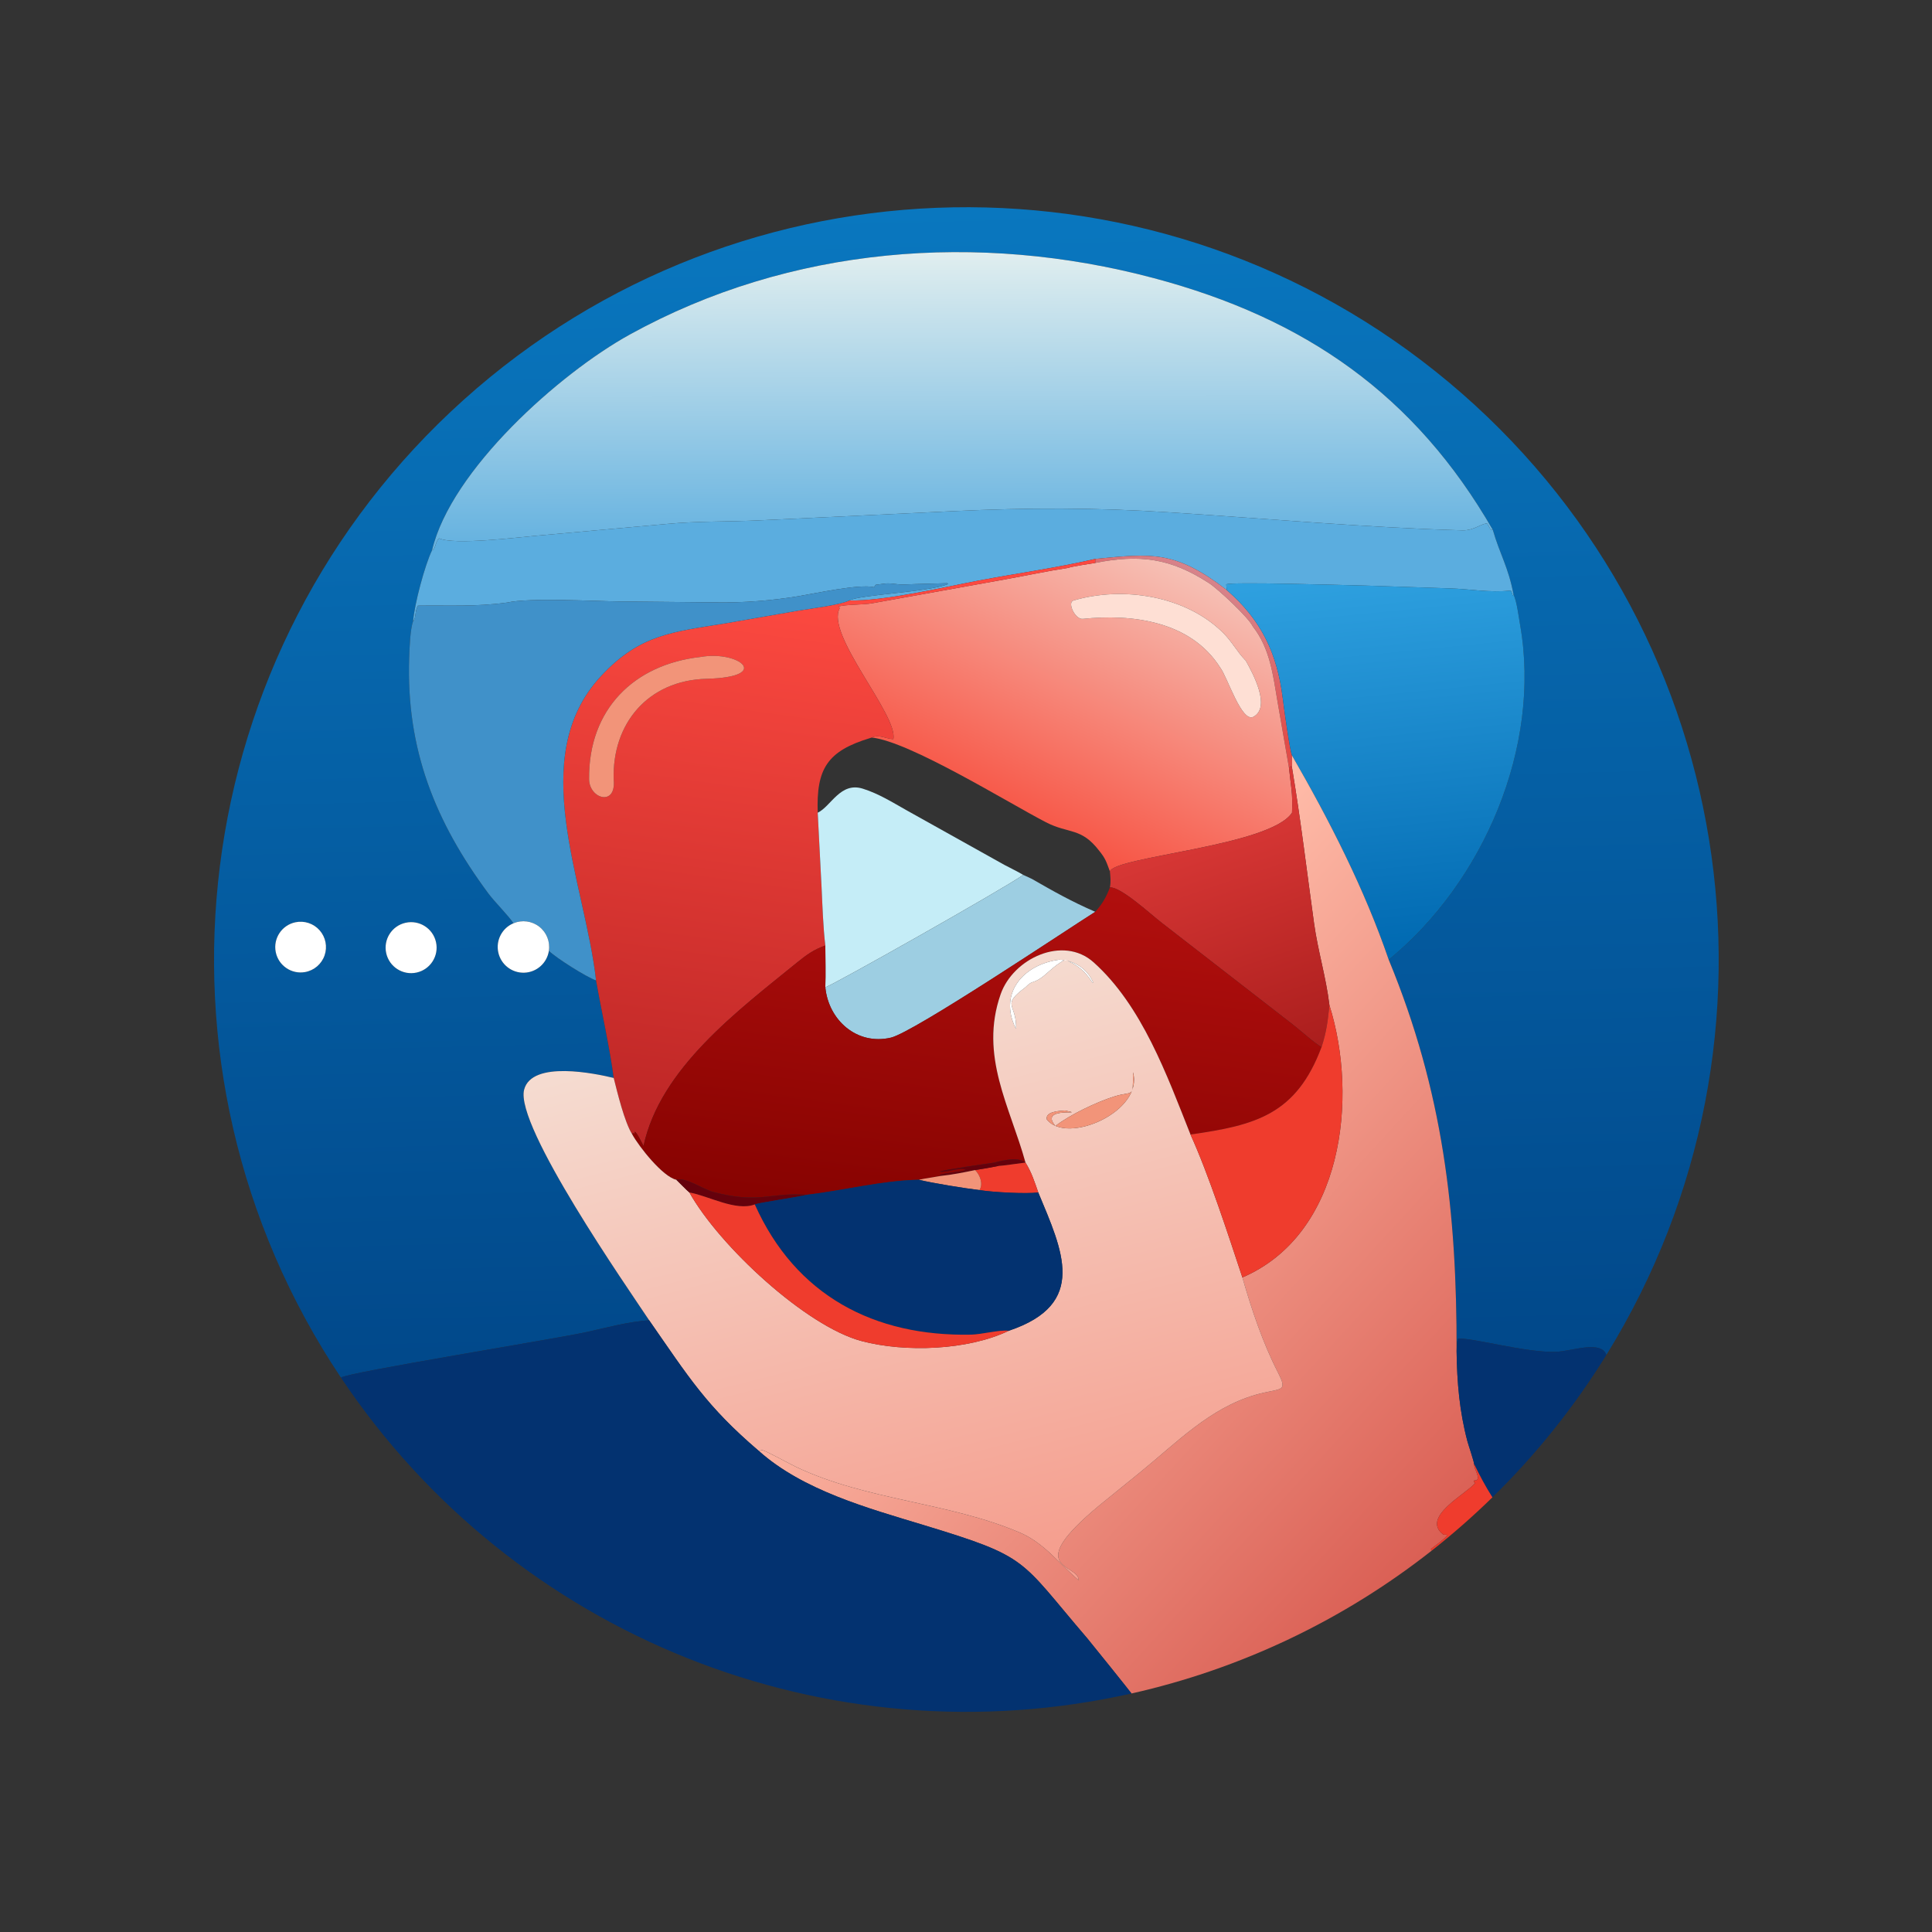 <?xml version="1.0" encoding="utf-8" ?><svg xmlns="http://www.w3.org/2000/svg" xmlns:xlink="http://www.w3.org/1999/xlink" width="1024" height="1024" viewBox="0 0 1024 1024"><rect x="0" y="0" width="1024" height="1024" fill="#333333" stroke="none"/><defs><linearGradient id="gradient_0" gradientUnits="userSpaceOnUse" x1="258.795" y1="362.12" x2="251.239" y2="55.445"><stop offset="0" stop-color="#01488A"/><stop offset="1" stop-color="#0977BF"/></linearGradient></defs><path fill="url(#gradient_0)" transform="scale(2 2)" d="M395.617 140.43C375.039 104.719 345.974 84.382 305.697 73.687C259.316 61.371 209.498 65.171 166.903 88.657C148.272 98.93 119.527 124.57 114.499 145.811C112.589 149.768 109.843 160.014 109.474 164.649C108.687 166.768 108.512 171.96 108.431 174.398C107.623 198.56 115.333 217.78 129.422 236.775C131.072 238.999 134.911 242.827 136.069 244.676C133.04 245.952 131.353 249.207 132.056 252.417C132.759 255.628 135.652 257.88 138.937 257.774C142.222 257.668 144.963 255.234 145.458 251.985C147.496 253.949 155.318 258.891 157.962 259.826C159.366 267.82 161.646 277.929 162.64 285.669C157.91 284.525 140.936 280.912 138.897 288.779C136.407 298.389 166.408 341.407 172.026 349.878C166.537 350.286 161.221 351.699 155.837 352.926C147.915 354.731 91.63 363.747 90.362 365.096C35.249 282.666 49.09 172.262 122.845 105.988C196.601 39.715 307.851 37.717 383.939 101.299C460.027 164.882 477.824 274.718 425.706 359.073C424.3 355.07 416.61 358.074 412.399 358.248C404.562 358.573 389.813 354.379 386.403 354.769C386.016 355.752 386.059 357.035 386.013 358.125C386.083 321.18 382.45 289.279 368.027 254.336C393.123 233.798 408.541 197.874 402.844 165.6C402.485 163.566 401.97 159.329 401.102 157.549C399.744 150.284 397.46 146.86 395.617 140.43ZM78.276 244.413C74.679 245.173 72.36 248.681 73.07 252.288C73.781 255.895 77.257 258.262 80.873 257.602C83.257 257.167 85.223 255.481 86.017 253.192C86.811 250.902 86.31 248.362 84.708 246.544C83.105 244.726 80.647 243.912 78.276 244.413ZM107.481 244.542C103.838 245.353 101.542 248.963 102.352 252.606C103.163 256.249 106.773 258.546 110.416 257.736C114.06 256.926 116.357 253.315 115.546 249.671C114.736 246.027 111.124 243.731 107.481 244.542Z"/><defs><linearGradient id="gradient_1" gradientUnits="userSpaceOnUse" x1="254.883" y1="142.882" x2="254.671" y2="66.988"><stop offset="0" stop-color="#67B3E0"/><stop offset="1" stop-color="#E0EEEF"/></linearGradient></defs><path fill="url(#gradient_1)" transform="scale(2 2)" d="M114.499 145.811C119.527 124.57 148.272 98.93 166.903 88.657C209.498 65.171 259.316 61.371 305.697 73.687C345.974 84.382 375.039 104.719 395.617 140.43L395.027 140.304L394.132 138.76C392.938 138.519 390.625 140.636 387.582 140.548C362.019 139.828 335.701 137.438 310.014 135.78C289.955 134.484 272.497 134.535 252.662 135.457L201.348 137.894C192.957 138.301 185.188 138.06 176.753 138.849L142.31 141.958C137.29 142.396 120.392 144.52 116.365 142.661C115.353 143.526 115.522 145.215 114.608 145.841L114.499 145.811Z"/><path fill="#5BADDF" transform="scale(2 2)" d="M395.617 140.43C397.46 146.86 399.744 150.284 401.102 157.549L400.863 157.864C400.738 157.178 400.69 157.148 400.376 156.512C394.485 157.114 389.824 156.093 384.008 155.923L362.039 155.194C355.386 155.034 325.713 154.15 324.973 154.866C325.025 155.374 325.063 155.862 325.1 156.372C311.459 145.825 305.224 146.669 290.254 148.125C280.028 150.488 269.639 151.912 259.332 153.863C250.244 155.583 234.034 159.401 225.09 159.123C228.032 157.548 245.846 156.971 251.245 154.785L251.043 154.555C247.227 154.685 243.74 154.719 239.729 154.896C237.644 154.988 236.164 154.418 234.302 154.68L232.06 154.978L231.63 155.613C227.805 154.685 215.963 157.282 211.578 158.004C204.433 159.18 196.958 159.756 189.752 159.639L164.073 159.39C157.821 159.33 140.22 158.343 134.443 159.678C125.972 160.844 118.868 160.379 110.758 160.505C109.883 162.034 110.336 163.64 109.474 164.649C109.843 160.014 112.589 149.768 114.499 145.811L114.608 145.841C115.522 145.215 115.353 143.526 116.365 142.661C120.392 144.52 137.29 142.396 142.31 141.958L176.753 138.849C185.188 138.06 192.957 138.301 201.348 137.894L252.662 135.457C272.497 134.535 289.955 134.484 310.014 135.78C335.701 137.438 362.019 139.828 387.582 140.548C390.625 140.636 392.938 138.519 394.132 138.76L395.027 140.304L395.617 140.43Z"/><defs><linearGradient id="gradient_2" gradientUnits="userSpaceOnUse" x1="318.197" y1="183.728" x2="331.58" y2="159.623"><stop offset="0" stop-color="#E04C49"/><stop offset="1" stop-color="#D7838B"/></linearGradient></defs><path fill="url(#gradient_2)" transform="scale(2 2)" d="M290.254 148.125C305.224 146.669 311.459 145.825 325.1 156.372C334.321 164.334 338.5 173.288 339.953 185.121C340.187 187.025 341.799 198.92 342.4 200.22C342.402 201.021 342.46 202.707 342.4 203.435L342.163 203.024L341.589 203.435L338.576 186.042C337.366 178.925 336.602 171.902 332.003 166.006C330.895 163.649 322.817 156.106 320.391 154.53C310.117 147.855 301.938 146.875 290.254 149.18L290.254 148.125Z"/><defs><linearGradient id="gradient_3" gradientUnits="userSpaceOnUse" x1="267.452" y1="218.398" x2="302.131" y2="145.341"><stop offset="0" stop-color="#F75343"/><stop offset="1" stop-color="#F6C0B5"/></linearGradient></defs><path fill="url(#gradient_3)" transform="scale(2 2)" d="M283.087 150.496C283.874 150.159 289.049 149.364 290.254 149.18C301.938 146.875 310.117 147.855 320.391 154.53C322.817 156.106 330.895 163.649 332.003 166.006C336.602 171.902 337.366 178.925 338.576 186.042L341.589 203.435C342.137 208.764 342.617 209.854 342.4 215.38C336.542 224.244 295.544 226.957 294.135 230.924C293.191 228.409 293.027 227.579 291.262 225.416C286.509 219.232 283.206 221.015 277.202 217.914C267.244 212.771 241.023 196.489 231.026 195.458C232.97 194.544 234.76 195.796 236.75 195.874C238.053 189.516 218.629 168.072 222.543 161.169L222.215 160.758C223.814 160.162 228.701 160.32 231.186 159.862L266.374 153.54C271.836 152.562 277.618 151.317 283.087 150.496ZM330.142 175.079L329.916 174.852C327.961 172.857 326.458 170.014 324.162 167.727C314.233 157.828 297.525 155.276 284.462 159.145C282.765 159.647 284.927 164.222 286.95 164.01C300.01 162.644 315.563 164.565 323.4 176.965C325.281 179.42 329.077 191.682 332.196 189.94C336.837 187.347 332.087 178.571 330.142 175.079Z"/><defs><linearGradient id="gradient_4" gradientUnits="userSpaceOnUse" x1="178.7" y1="303.419" x2="198.91" y2="157.34"><stop offset="0" stop-color="#BB2525"/><stop offset="1" stop-color="#FC4940"/></linearGradient></defs><path fill="url(#gradient_4)" transform="scale(2 2)" d="M225.09 159.123C234.034 159.401 250.244 155.583 259.332 153.863C269.639 151.912 280.028 150.488 290.254 148.125L290.254 149.18C289.049 149.364 283.874 150.159 283.087 150.496C277.618 151.317 271.836 152.562 266.374 153.54L231.186 159.862C228.701 160.32 223.814 160.162 222.215 160.758L222.543 161.169C218.629 168.072 238.053 189.516 236.75 195.874C234.76 195.796 232.97 194.544 231.026 195.458L230.692 195.561C219.188 199.02 216.307 203.741 216.702 215.38L217.727 235.205C217.946 239.926 218.155 245.927 218.719 250.574C215.726 251.605 213.673 253.09 211.228 255.079C195.676 267.732 174.919 283.162 170.548 303.679C170.07 302.811 168.878 300.29 168.246 299.906L168.029 300.543L167.721 300.172L167.564 300.653C165.494 297.386 163.573 289.398 162.64 285.669C161.646 277.929 159.366 267.82 157.962 259.826C155.016 233.576 139.242 200.766 159.253 179.189C169.645 167.984 178.357 167.483 192.498 165.153L211.729 161.799C214.796 161.289 222.587 160.345 225.09 159.123ZM185.675 174.099C167.969 176.069 155.914 188.01 156.116 206.507C156.173 211.707 163.329 213.806 162.64 206.649C162.133 191.855 171.661 180.29 187.247 179.886C204.804 179.432 195.756 172.314 185.675 174.099Z"/><path fill="#4091C9" transform="scale(2 2)" d="M109.474 164.649C110.336 163.64 109.883 162.034 110.758 160.505C118.868 160.379 125.972 160.844 134.443 159.678C140.22 158.343 157.821 159.33 164.073 159.39L189.752 159.639C196.958 159.756 204.433 159.18 211.578 158.004C215.963 157.282 227.805 154.685 231.63 155.613L232.06 154.978L234.302 154.68C236.164 154.418 237.644 154.988 239.729 154.896C243.74 154.719 247.227 154.685 251.043 154.555L251.245 154.785C245.846 156.971 228.032 157.548 225.09 159.123C222.587 160.345 214.796 161.289 211.729 161.799L192.498 165.153C178.357 167.483 169.645 167.984 159.253 179.189C139.242 200.766 155.016 233.576 157.962 259.826C155.318 258.891 147.496 253.949 145.458 251.985C145.83 249.545 144.853 247.095 142.906 245.578C140.958 244.062 138.343 243.717 136.069 244.676C134.911 242.827 131.072 238.999 129.422 236.775C115.333 217.78 107.623 198.56 108.431 174.398C108.512 171.96 108.687 166.768 109.474 164.649Z"/><defs><linearGradient id="gradient_5" gradientUnits="userSpaceOnUse" x1="372.818" y1="252.545" x2="362.658" y2="150.524"><stop offset="0" stop-color="#0069B1"/><stop offset="1" stop-color="#2FA1E0"/></linearGradient></defs><path fill="url(#gradient_5)" transform="scale(2 2)" d="M325.1 156.372C325.063 155.862 325.025 155.374 324.973 154.866C325.713 154.15 355.386 155.034 362.039 155.194L384.008 155.923C389.824 156.093 394.485 157.114 400.376 156.512C400.69 157.148 400.738 157.178 400.863 157.864L401.102 157.549C401.97 159.329 402.485 163.566 402.844 165.6C408.541 197.874 393.123 233.798 368.027 254.336C361.573 235.518 352.323 217.43 342.4 200.22C341.799 198.92 340.187 187.025 339.953 185.121C338.5 173.288 334.321 164.334 325.1 156.372Z"/><path fill="#FEDFD4" transform="scale(2 2)" d="M323.4 176.965C315.563 164.565 300.01 162.644 286.95 164.01C284.927 164.222 282.765 159.647 284.462 159.145C297.525 155.276 314.233 157.828 324.162 167.727C326.458 170.014 327.961 172.857 329.916 174.852L330.142 175.079C332.087 178.571 336.837 187.347 332.196 189.94C329.077 191.682 325.281 179.42 323.4 176.965Z"/><path fill="#F29479" transform="scale(2 2)" d="M162.64 206.649C163.329 213.806 156.173 211.707 156.116 206.507C155.914 188.01 167.969 176.069 185.675 174.099C195.756 172.314 204.804 179.432 187.247 179.886C171.661 180.29 162.133 191.855 162.64 206.649Z"/><defs><linearGradient id="gradient_6" gradientUnits="userSpaceOnUse" x1="389.121" y1="400.909" x2="265.637" y2="287.364"><stop offset="0" stop-color="#DA5F54"/><stop offset="1" stop-color="#FFBCA9"/></linearGradient></defs><path fill="url(#gradient_6)" transform="scale(2 2)" d="M342.4 200.22C352.323 217.43 361.573 235.518 368.027 254.336C382.45 289.279 386.083 321.18 386.013 358.125C386.12 366.275 386.769 374.009 388.876 381.944C389.145 382.959 390.613 387.241 390.639 387.948C390.545 389.295 392.938 392.465 390.651 392.342L390.577 392.708L390.918 393.028C388.64 395.892 376.383 402.065 382.512 406.701L383.386 406.701L383.431 407.015C382.384 408.194 380.505 409.519 379.197 410.51L379.457 410.905C356.084 429.315 328.887 442.259 299.86 448.79C299.808 448.647 288.946 435.111 288.089 434.113C269.952 412.985 273.029 412.739 244.751 404.149C230.037 399.68 212.814 394.981 201.107 384.522L201.973 384.284C202.938 384.445 209.497 388.056 211.015 388.774C229.749 397.651 251.188 398.053 270.207 406.12C276.788 408.911 280.742 414.479 285.857 418.783C285.946 414.288 270.429 416.225 291.481 398.836L302.253 390.09C311.719 382.396 320.663 373.088 332.799 369.619C339.427 367.725 341.462 369.171 338.671 363.721C334.623 355.818 331.701 347.048 329.243 338.535C355.879 327.095 360.043 290.993 352.311 266.38C351.418 258.961 349.256 251.986 348.249 244.754C346.322 230.928 344.711 217.224 342.4 203.435C342.46 202.707 342.402 201.021 342.4 200.22Z"/><defs><linearGradient id="gradient_7" gradientUnits="userSpaceOnUse" x1="338.707" y1="280.517" x2="317.761" y2="219.109"><stop offset="0" stop-color="#AB1E1D"/><stop offset="1" stop-color="#D93836"/></linearGradient></defs><path fill="url(#gradient_7)" transform="scale(2 2)" d="M341.589 203.435L342.163 203.024L342.4 203.435C344.711 217.224 346.322 230.928 348.249 244.754C349.256 251.986 351.418 258.961 352.311 266.38C351.846 270.702 351.586 273.288 350.225 277.468C348.794 276.797 344.144 272.682 342.558 271.458L307.918 244.59C305.183 242.511 297.085 234.986 294.135 235.169C294.424 233.605 294.282 232.478 294.135 230.924C295.544 226.957 336.542 224.244 342.4 215.38C342.617 209.854 342.137 208.764 341.589 203.435Z"/><path fill="#C5EDF7" transform="scale(2 2)" d="M216.702 215.38C220.263 213.672 222.694 207.119 228.676 209.015C232.936 210.364 236.416 212.579 240.278 214.748L266.162 229.199C267.471 229.909 270.029 231.139 271.172 231.86C265.714 235.689 219.72 261.633 218.719 261.629C218.839 258.11 218.736 254.127 218.719 250.574C218.155 245.927 217.946 239.926 217.727 235.205L216.702 215.38Z"/><path fill="#9DCEE2" transform="scale(2 2)" d="M218.719 261.629C219.72 261.633 265.714 235.689 271.172 231.86L273.44 232.907C279.331 236.3 283.981 238.907 290.254 241.639C282.807 246.331 242.187 273.563 236.1 274.985C227.018 277.107 219.527 270.242 218.719 261.629Z"/><defs><linearGradient id="gradient_8" gradientUnits="userSpaceOnUse" x1="255.676" y1="324.683" x2="267.987" y2="231.674"><stop offset="0" stop-color="#870301"/><stop offset="1" stop-color="#B10F0E"/></linearGradient></defs><path fill="url(#gradient_8)" transform="scale(2 2)" d="M294.135 235.169C297.085 234.986 305.183 242.511 307.918 244.59L342.558 271.458C344.144 272.682 348.794 276.797 350.225 277.468C343.543 295.318 332.828 298.215 315.488 300.653C309.258 284.986 302.674 266.563 289.834 255.039C281.728 247.763 268.482 254.001 265.175 263.492C259.477 279.844 267.697 293.302 271.766 308.097L271.766 308.097C269.954 306.531 265.65 307.491 263.573 308.097C261.302 308.438 250.534 309.927 249.034 310.463C250.696 310.882 254.274 309.249 255.929 310.004C254.977 310.648 247.32 311.08 249.433 311.617C247.505 311.98 245.387 312.238 243.504 312.649C233.728 312.835 223.533 315.499 213.809 316.627C204.164 315.889 201.376 319.122 189.058 315.899C186.439 315.214 181.635 311.854 179.226 312.649C175.604 311.835 169.333 303.861 167.564 300.653L167.721 300.172L168.029 300.543L168.246 299.906C168.878 300.29 170.07 302.811 170.548 303.679C174.919 283.162 195.676 267.732 211.228 255.079C213.673 253.09 215.726 251.605 218.719 250.574C218.736 254.127 218.839 258.11 218.719 261.629C219.527 270.242 227.018 277.107 236.1 274.985C242.187 273.563 282.807 246.331 290.254 241.639C292.09 239.615 293.2 237.703 294.135 235.169Z"/><path fill="white" transform="scale(2 2)" d="M145.458 251.985C144.963 255.234 142.222 257.668 138.937 257.774C135.652 257.88 132.759 255.628 132.056 252.417C131.353 249.207 133.04 245.952 136.069 244.676C138.343 243.717 140.958 244.062 142.906 245.578C144.853 247.095 145.83 249.545 145.458 251.985Z"/><path fill="white" transform="scale(2 2)" d="M80.873 257.602C77.257 258.262 73.781 255.895 73.07 252.288C72.36 248.681 74.679 245.173 78.276 244.413C80.647 243.912 83.105 244.726 84.708 246.544C86.31 248.362 86.811 250.902 86.017 253.192C85.223 255.481 83.257 257.167 80.873 257.602Z"/><path fill="white" transform="scale(2 2)" d="M110.416 257.736C106.773 258.546 103.163 256.249 102.352 252.606C101.542 248.963 103.838 245.353 107.481 244.542C111.124 243.731 114.736 246.027 115.546 249.671C116.357 253.315 114.06 256.926 110.416 257.736Z"/><defs><linearGradient id="gradient_9" gradientUnits="userSpaceOnUse" x1="261.726" y1="416.514" x2="223.137" y2="264.586"><stop offset="0" stop-color="#F59E8E"/><stop offset="1" stop-color="#F5DCD1"/></linearGradient></defs><path fill="url(#gradient_9)" transform="scale(2 2)" d="M172.026 349.878C166.408 341.407 136.407 298.389 138.897 288.779C140.936 280.912 157.91 284.525 162.64 285.669C163.573 289.398 165.494 297.386 167.564 300.653C169.333 303.861 175.604 311.835 179.226 312.649C180.039 313.425 181.977 315.442 182.696 316.016C190.607 330.176 213.61 351.514 228.375 355.408C239.877 358.442 256.48 357.878 267.345 352.66C288.488 345.565 281.525 331.365 275.154 316.016C274.183 313.23 273.358 310.609 271.766 308.097C267.697 293.302 259.477 279.844 265.175 263.492C268.482 254.001 281.728 247.763 289.834 255.039C302.674 266.563 309.258 284.986 315.488 300.653C320.331 311.308 325.46 327.105 329.243 338.535C331.701 347.048 334.623 355.818 338.671 363.721C341.462 369.171 339.427 367.725 332.799 369.619C320.663 373.088 311.719 382.396 302.253 390.09L291.481 398.836C270.429 416.225 285.946 414.288 285.857 418.783C280.742 414.479 276.788 408.911 270.207 406.12C251.188 398.053 229.749 397.651 211.015 388.774C209.497 388.056 202.938 384.445 201.973 384.284L201.107 384.522C187.166 372.612 182.563 365.016 172.026 349.878ZM280.666 254.336C271.377 255.558 264.518 263.059 269.161 272.491L269.28 272.556C269.393 265.792 265.182 266.571 271.766 261.629C273.506 259.884 273.473 260.576 275.233 259.584C277.236 258.456 278.965 256.094 282.241 254.336C285.568 255.739 287.536 257.302 289.488 260.383L289.718 260.385C288.191 256.754 284.575 254.415 280.666 254.336ZM300.25 284.169C300.273 291.264 300.383 288.994 295.432 290.529C290.622 292.022 283.531 295.424 279.695 298.387C275.046 293.009 288.676 295.711 282.241 294.291C280.743 294.396 276.938 294.544 277.425 296.677C282.812 303.488 303.179 294.441 300.25 284.169Z"/><path fill="white" transform="scale(2 2)" d="M271.766 261.629C265.182 266.571 269.393 265.792 269.28 272.556L269.161 272.491C264.518 263.059 271.377 255.558 280.666 254.336C284.575 254.415 288.191 256.754 289.718 260.385L289.488 260.383C287.536 257.302 285.568 255.739 282.241 254.336C278.965 256.094 277.236 258.456 275.233 259.584C273.473 260.576 273.506 259.884 271.766 261.629Z"/><path fill="#EF3C2D" transform="scale(2 2)" d="M352.311 266.38C360.043 290.993 355.879 327.095 329.243 338.535C325.46 327.105 320.331 311.308 315.488 300.653C332.828 298.215 343.543 295.318 350.225 277.468C351.586 273.288 351.846 270.702 352.311 266.38Z"/><path fill="#F29479" transform="scale(2 2)" d="M279.695 298.387C283.531 295.424 290.622 292.022 295.432 290.529C300.383 288.994 300.273 291.264 300.25 284.169C303.179 294.441 282.812 303.488 277.425 296.677C276.938 294.544 280.743 294.396 282.241 294.291C288.676 295.711 275.046 293.009 279.695 298.387Z"/><path fill="#65010C" transform="scale(2 2)" d="M271.766 308.097C270.486 308.249 265.477 308.975 264.633 308.987C264.232 308.437 264.168 308.46 263.573 308.097C265.65 307.491 269.954 306.531 271.766 308.097Z"/><path fill="#EF3C2D" transform="scale(2 2)" d="M264.633 308.987C265.477 308.975 270.486 308.249 271.766 308.097L271.766 308.097C273.358 310.609 274.183 313.23 275.154 316.016C271.894 316.438 262.949 315.948 259.57 315.379C260.606 313.789 259.729 311.342 258.404 310.084C260.532 309.749 262.52 309.408 264.633 308.987Z"/><path fill="#65010C" transform="scale(2 2)" d="M249.433 311.617C247.32 311.08 254.977 310.648 255.929 310.004C254.274 309.249 250.696 310.882 249.034 310.463C250.534 309.927 261.302 308.438 263.573 308.097C264.168 308.46 264.232 308.437 264.633 308.987C262.52 309.408 260.532 309.749 258.404 310.084C255.723 310.646 252.165 311.353 249.433 311.617Z"/><path fill="#F29479" transform="scale(2 2)" d="M249.433 311.617C252.165 311.353 255.723 310.646 258.404 310.084C259.729 311.342 260.606 313.789 259.57 315.379C256.06 314.984 246.837 313.496 243.504 312.649C245.387 312.238 247.505 311.98 249.433 311.617Z"/><path fill="#65010C" transform="scale(2 2)" d="M179.226 312.649C181.635 311.854 186.439 315.214 189.058 315.899C201.376 319.122 204.164 315.889 213.809 316.627C211.323 317.272 200.964 318.729 200.028 319.188C195.026 321.085 187.803 316.923 182.696 316.016C181.977 315.442 180.039 313.425 179.226 312.649Z"/><path fill="#033270" transform="scale(2 2)" d="M213.809 316.627C223.533 315.499 233.728 312.835 243.504 312.649C246.837 313.496 256.06 314.984 259.57 315.379C262.949 315.948 271.894 316.438 275.154 316.016C281.525 331.365 288.488 345.565 267.345 352.66C264.863 352.377 260.183 353.633 257.417 353.693C231.734 354.247 210.838 343.383 200.028 319.188C200.964 318.729 211.323 317.272 213.809 316.627Z"/><path fill="#EF3C2D" transform="scale(2 2)" d="M182.696 316.016C187.803 316.923 195.026 321.085 200.028 319.188C210.838 343.383 231.734 354.247 257.417 353.693C260.183 353.633 264.863 352.377 267.345 352.66C256.48 357.878 239.877 358.442 228.375 355.408C213.61 351.514 190.607 330.176 182.696 316.016Z"/><path fill="#033270" transform="scale(2 2)" d="M90.362 365.096C91.63 363.747 147.915 354.731 155.837 352.926C161.221 351.699 166.537 350.286 172.026 349.878C182.563 365.016 187.166 372.612 201.107 384.522C212.814 394.981 230.037 399.68 244.751 404.149C273.029 412.739 269.952 412.985 288.089 434.113C288.946 435.111 299.808 448.647 299.86 448.79C219.44 466.884 136.178 433.621 90.362 365.096Z"/><path fill="#033270" transform="scale(2 2)" d="M386.013 358.125C386.059 357.035 386.016 355.752 386.403 354.769C389.813 354.379 404.562 358.573 412.399 358.248C416.61 358.074 424.3 355.07 425.706 359.073C417.208 372.829 407.068 385.499 395.509 396.805C393.661 393.938 392.136 391.008 390.639 387.948C390.613 387.241 389.145 382.959 388.876 381.944C386.769 374.009 386.12 366.275 386.013 358.125Z"/><path fill="#EF3C2D" transform="scale(2 2)" d="M390.639 387.948C392.136 391.008 393.661 393.938 395.509 396.805C390.414 401.789 385.056 406.496 379.457 410.905L379.197 410.51C380.505 409.519 382.384 408.194 383.431 407.015L383.386 406.701L382.512 406.701C376.383 402.065 388.64 395.892 390.918 393.028L390.577 392.708L390.651 392.342C392.938 392.465 390.545 389.295 390.639 387.948Z"/></svg>